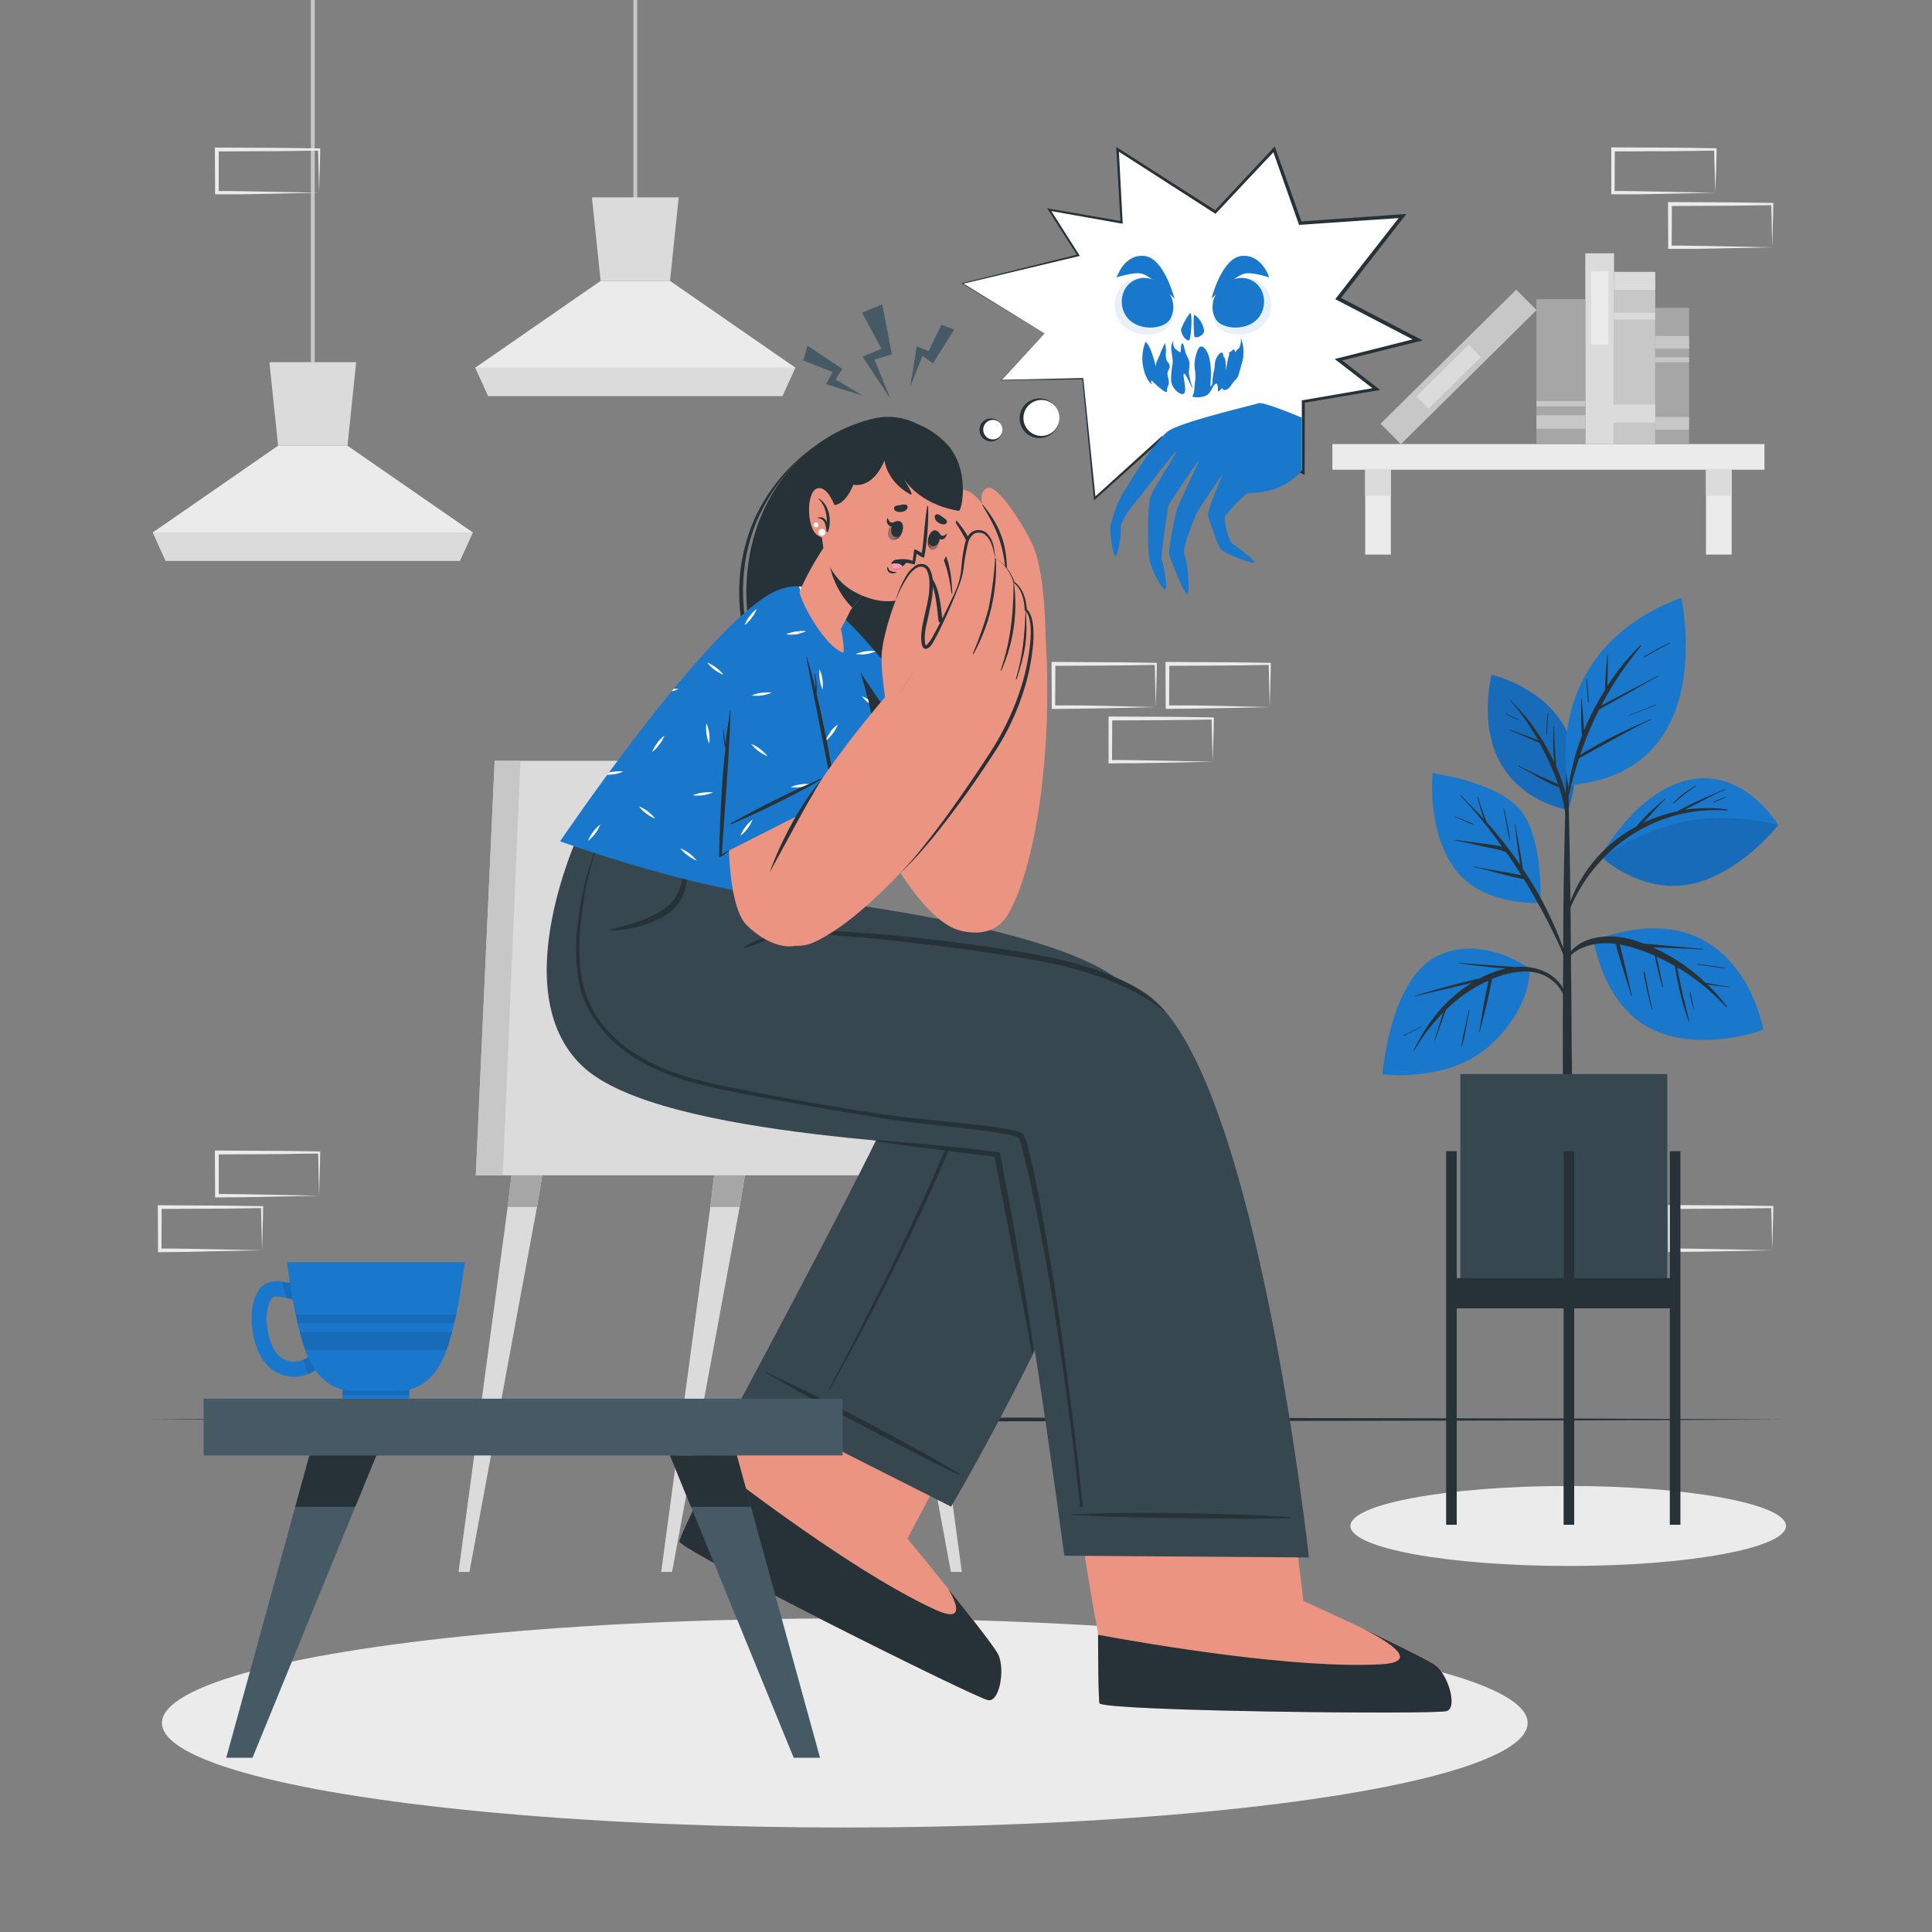 <svg xmlns="http://www.w3.org/2000/svg" viewBox="0 0 500 500"><rect x="0" y="0" width="500" height="500" fill="#808080" stroke="none"/><g id="freepik--background-complete--inject-36"><rect x="80.45" width="1" height="97.88" style="fill:#c7c7c7"></rect><polygon points="122.35 137.79 119.02 145.11 42.87 145.11 39.55 137.79 71.97 115.35 89.93 115.35 122.35 137.79" style="fill:#ebebeb"></polygon><polygon points="92.18 93.73 89.93 115.35 71.97 115.35 69.72 93.73 92.18 93.73" style="fill:#dbdbdb"></polygon><polygon points="122.35 137.79 119.02 145.12 42.87 145.12 39.55 137.79 122.35 137.79" style="fill:#dbdbdb"></polygon><rect x="163.92" width="1" height="55.23" style="fill:#c7c7c7"></rect><polygon points="205.82 95.14 202.49 102.46 126.34 102.46 123.02 95.14 155.44 72.7 173.4 72.7 205.82 95.14" style="fill:#ebebeb"></polygon><polygon points="175.65 51.08 173.4 72.7 155.44 72.7 153.19 51.08 175.65 51.08" style="fill:#dbdbdb"></polygon><polygon points="205.81 95.14 202.48 102.46 126.33 102.46 123.01 95.14 205.81 95.14" style="fill:#dbdbdb"></polygon><path d="M82.59,309.45l-13.12.28-6.66.11c-2.23.05-4.47,0-6.7.06h-.44v-.45l-.06-11.19v-.5h.5l13.24.07c4.42,0,8.83.11,13.24.16h.28v.27c0,1.9-.09,3.79-.13,5.66Zm0,0-.14-5.65c0-1.86-.11-3.7-.13-5.54l.27.28c-4.41,0-8.82.16-13.24.16l-13.24.06.5-.5,0,11.19-.45-.44c2.18,0,4.36,0,6.55.05l6.58.12Z" style="fill:#ebebeb"></path><path d="M67.82,323.56l-13.12.28L48,324c-2.23.05-4.47,0-6.7.06H40.9v-.45l-.06-11.19v-.5h.5l13.24.07c4.41,0,8.83.11,13.24.16h.28v.27c0,1.9-.08,3.79-.13,5.66Zm0,0-.14-5.65c-.05-1.86-.11-3.7-.13-5.54l.27.28c-4.41.05-8.83.16-13.24.16l-13.24.06.5-.5-.05,11.19-.45-.44c2.18,0,4.36,0,6.55.05l6.58.12Z" style="fill:#ebebeb"></path><path d="M328.6,183l-13.13.28-6.66.11c-2.22.05-4.46,0-6.69.06h-.44V183l-.05-11.19v-.5h.5l13.24.07c4.41,0,8.83.11,13.24.16h.28v.27c0,1.9-.08,3.79-.13,5.66Zm0,0-.14-5.65c0-1.87-.11-3.71-.13-5.54l.27.27c-4.41.06-8.83.16-13.24.17l-13.24.06.5-.5L302.56,183l-.44-.44c2.18,0,4.36,0,6.54,0l6.58.11Z" style="fill:#ebebeb"></path><path d="M313.83,197.13l-13.13.28-6.66.11c-2.22,0-4.46,0-6.69.06h-.45v-.45l0-11.19v-.5h.5l13.24.06c4.41,0,8.82.12,13.24.17h.27v.27c0,1.9-.09,3.79-.13,5.66Zm0,0-.14-5.65c-.05-1.87-.12-3.71-.14-5.54l.28.27c-4.42.06-8.83.16-13.24.17l-13.24.06.5-.5-.06,11.19-.44-.44c2.18,0,4.36,0,6.54.05l6.58.11Z" style="fill:#ebebeb"></path><path d="M299.11,183,286,183.3l-6.66.11c-2.23.05-4.46,0-6.7.06h-.44V183l-.06-11.19v-.5h.5l13.24.07c4.42,0,8.83.11,13.24.16h.28v.27c0,1.9-.09,3.79-.13,5.66Zm0,0-.14-5.65c0-1.87-.11-3.71-.13-5.54l.27.27c-4.41.06-8.82.16-13.24.17l-13.24.06.5-.5L273.08,183l-.45-.44c2.19,0,4.36,0,6.55,0l6.58.11Z" style="fill:#ebebeb"></path><path d="M458.66,323.56l-13.13.28-6.66.11c-2.22.05-4.46,0-6.69.06h-.45v-.45l-.05-11.19v-.5h.5l13.24.07c4.41,0,8.83.11,13.24.16h.27v.27c0,1.9-.08,3.79-.13,5.66Zm0,0-.14-5.65c0-1.86-.12-3.7-.13-5.54l.27.28c-4.41.05-8.83.16-13.24.16l-13.24.06.5-.5-.06,11.19-.44-.44c2.18,0,4.36,0,6.54.05l6.58.12Z" style="fill:#ebebeb"></path><path d="M443.89,49.88l-13.13.28-6.66.12c-2.22,0-4.46,0-6.69,0H417v-.45l0-11.18v-.51h.51l13.24.06c4.41,0,8.82.11,13.24.16h.27v.27c0,1.89-.09,3.78-.13,5.65Zm0,0-.14-5.65c-.05-1.86-.12-3.7-.14-5.53l.28.27c-4.42.05-8.83.16-13.24.16l-13.24.06.5-.49-.06,11.18-.44-.44c2.18,0,4.35,0,6.54.05l6.58.12Z" style="fill:#ebebeb"></path><path d="M458.66,64l-13.13.28-6.66.12c-2.22,0-4.46,0-6.69,0h-.45V64l-.05-11.18V52.3h.5l13.24.06c4.41,0,8.83.11,13.24.16h.27v.27c0,1.89-.08,3.78-.13,5.65Zm0,0-.14-5.65c0-1.86-.12-3.7-.13-5.53l.27.27c-4.41.05-8.83.16-13.24.16l-13.24.06.5-.49L432.62,64l-.44-.44c2.18,0,4.36,0,6.54.05l6.58.12Z" style="fill:#ebebeb"></path><path d="M82.59,49.88l-13.12.28-6.66.12c-2.23,0-4.47,0-6.7,0h-.44v-.45L55.61,38.7v-.51h.5l13.24.06c4.42,0,8.83.11,13.24.16h.28v.27c0,1.89-.09,3.78-.13,5.65Zm0,0-.14-5.65c0-1.86-.11-3.7-.13-5.53l.27.27c-4.41.05-8.82.16-13.24.16l-13.24.06.5-.49,0,11.18-.45-.44c2.18,0,4.36,0,6.55.05l6.58.12Z" style="fill:#ebebeb"></path><rect x="344.82" y="114.92" width="111.82" height="6.64" transform="translate(801.46 236.48) rotate(180)" style="fill:#ebebeb"></rect><rect x="441.51" y="121.56" width="6.64" height="21.96" style="fill:#ebebeb"></rect><rect x="441.51" y="121.56" width="6.64" height="6.79" style="fill:#dbdbdb"></rect><rect x="353.31" y="121.56" width="6.64" height="21.96" style="fill:#ebebeb"></rect><rect x="353.31" y="121.56" width="6.64" height="6.79" style="fill:#dbdbdb"></rect><rect x="401.89" y="88.44" width="42.32" height="10.66" transform="translate(516.82 -329.29) rotate(90)" style="fill:#c7c7c7"></rect><rect x="420.73" y="67.34" width="4.65" height="10.66" transform="translate(495.72 -350.38) rotate(90)" style="fill:#dbdbdb"></rect><rect x="422.19" y="76.49" width="1.73" height="10.66" transform="translate(504.87 -341.24) rotate(90)" style="fill:#dbdbdb"></rect><rect x="420.06" y="101.06" width="4.65" height="11.98" transform="translate(529.44 -315.34) rotate(90)" style="fill:#dbdbdb"></rect><rect x="389.32" y="86.52" width="49.36" height="7.45" transform="translate(504.24 -323.76) rotate(90)" style="fill:#dbdbdb"></rect><rect x="404.54" y="77.46" width="18.99" height="4.47" transform="translate(493.73 -334.34) rotate(90)" style="fill:#ebebeb"></rect><rect x="352.78" y="91.21" width="49.36" height="7.45" transform="translate(712.66 -102.9) rotate(135.33)" style="fill:#c7c7c7"></rect><rect x="365.39" y="95.21" width="18.99" height="4.47" transform="translate(710.01 -96.77) rotate(135.33)" style="fill:#dbdbdb"></rect><rect x="385.21" y="89.86" width="37.49" height="12.65" transform="translate(500.14 -307.77) rotate(90)" style="fill:#a6a6a6"></rect><rect x="402.21" y="102.89" width="3.49" height="12.65" transform="translate(513.17 -294.75) rotate(90)" style="fill:#c7c7c7"></rect><rect x="403.28" y="98.17" width="1.36" height="12.65" transform="translate(508.45 -299.47) rotate(90)" style="fill:#c7c7c7"></rect><rect x="415.13" y="92.94" width="35.24" height="8.74" transform="translate(530.06 -335.44) rotate(90)" style="fill:#a6a6a6"></rect><rect x="431.11" y="105.19" width="3.28" height="8.74" transform="translate(542.3 -323.19) rotate(90)" style="fill:#c7c7c7"></rect><rect x="431.11" y="84.23" width="3.28" height="8.74" transform="translate(521.35 -344.15) rotate(90)" style="fill:#c7c7c7"></rect><rect x="432.11" y="88.76" width="1.27" height="8.74" transform="translate(525.88 -339.62) rotate(90)" style="fill:#c7c7c7"></rect></g><g id="freepik--Shadows--inject-36"><ellipse cx="218.63" cy="445.9" rx="176.72" ry="27.06" style="fill:#ebebeb"></ellipse><ellipse cx="405.85" cy="394.92" rx="56.36" ry="10.35" style="fill:#ebebeb"></ellipse></g><g id="freepik--Floor--inject-36"><polygon points="37.79 367.36 90.84 367.11 143.9 367.02 250 366.86 356.1 367.02 409.15 367.11 462.21 367.36 409.15 367.6 356.1 367.69 250 367.85 143.9 367.69 90.84 367.6 37.79 367.36" style="fill:#263238"></polygon></g><g id="freepik--Plant--inject-36"><path d="M405.86,209.61s-26-3.63-19.9-35C386,174.63,415,181.14,405.86,209.61Z" style="fill:#1977CC"></path><path d="M405.86,209.61s-26-3.63-19.9-35C386,174.63,415,181.14,405.86,209.61Z" style="opacity:0.1"></path><path d="M404.54,203.07a46.16,46.16,0,0,0-1.77-4.67l-.06-.6c0-.43-.08-.86-.11-1.29-.07-.94-.13-1.87-.19-2.81-.11-1.87-.23-3.75-.26-5.62a.08.08,0,1,0-.15,0c0,1.88-.05,3.75,0,5.63,0,.94.09,1.87.16,2.81,0,.21,0,.42,0,.62a55.39,55.39,0,0,0-5.21-8.9,44.91,44.91,0,0,0-2.84-3.6c-1-1.19-2.12-2.31-3.17-3.49-.07-.07-.18,0-.11.12a46.24,46.24,0,0,1,5,6.65c.79,1.2,1.54,2.42,2.25,3.67l-.24-.1-.93-.37-2.12-.8c-1.39-.52-2.79-1-4.18-1.56-.08,0-.14.12-.05.15,1.38.55,2.74,1.13,4.11,1.72l2,.87,1,.41a3,3,0,0,0,.69.25c.52.94,1,1.88,1.52,2.84a68.16,68.16,0,0,1,3.17,7.48c.07.18.13.36.19.54a15.36,15.36,0,0,0-2.13-1c-.89-.42-1.79-.82-2.68-1.23-1.82-.84-3.63-1.68-5.38-2.67a.08.08,0,0,0-.08.14c1.79,1,3.54,2,5.32,3,.9.49,1.8,1,2.71,1.4a8.73,8.73,0,0,0,2.44,1,31,31,0,0,1,1.7,7.36c.29,3.55.26,7.12.34,10.68,0,.06.09.05.1,0,.25-3.22.4-6.47.42-9.71A28.15,28.15,0,0,0,404.54,203.07Z" style="fill:#263238"></path><path d="M400.54,184.63a31,31,0,0,0-.25,5.53c0,.05.07.05.08,0,.1-1.83.12-3.66.33-5.49C400.71,184.57,400.56,184.53,400.54,184.63Z" style="fill:#263238"></path><path d="M393.12,186.2a19.15,19.15,0,0,1-3.34-1.64c-.08-.05-.16.09-.08.14a12.5,12.5,0,0,0,3.38,1.61C393.14,186.33,393.18,186.23,393.12,186.2Z" style="fill:#263238"></path><path d="M406.68,259.38c0-2.87-.07-5.74-.1-8.61-.06-9.53-.14-19.06-.31-28.59q-.19-11.34-.53-22.69a.15.15,0,0,0-.06-.1l0-6.19c0-.06-.07-.08-.13-.08s-.12,0-.12.08q0,3.11,0,6.21a.11.11,0,0,0-.06.09c-.38,13.46-.72,26.93-.8,40.39,0,2.74,0,5.48,0,8.22q-.14,13.17-.1,26.34c0,1.39,0,2.79,0,4.19,0,8,.08,16.07.08,24.1,0,.43.48.65,1,.67s1.21-.21,1.21-.71c0-8.85.06-17.71.06-26.57C406.71,270.55,406.73,265,406.68,259.38Z" style="fill:#263238"></path><path d="M395.84,250.66s-12.49-9.25-24.34-3S357.78,278,357.78,278s17.41,2.48,28.37-7.95C396.72,260,395.84,250.66,395.84,250.66Z" style="fill:#1977CC"></path><path d="M399.24,251.23a14.92,14.92,0,0,0-7.23-.94,9.91,9.91,0,0,0-1.53-.15l-1.76-.13c-1.22-.1-2.43-.17-3.64-.26-2.47-.19-4.94-.34-7.4-.58-.09,0-.1.14,0,.15,2.43.31,4.85.66,7.29.91,1.26.12,2.51.25,3.77.34l.92.09c-.38.09-.75.17-1.11.28a29.22,29.22,0,0,0-5.66,2.3c-1,.17-2,.45-2.93.68-1.54.36-3.08.76-4.62,1.16-3,.8-6,1.69-9,2.57-.1,0-.06.17,0,.15,3-.74,6-1.42,9.05-2.13l4.39-1.06,1.15-.26a36.53,36.53,0,0,0-8.88,7.72,47.93,47.93,0,0,0-6.17,9.73c0,.09.08.17.13.08a47.43,47.43,0,0,1,7.47-9.8c-.05.17-.11.34-.16.5-.24.74-.47,1.47-.7,2.21-.46,1.47-.93,2.94-1.37,4.42,0,.1.12.13.16,0,.52-1.42,1-2.85,1.53-4.29.24-.7.49-1.4.74-2.11.13-.36.25-.73.37-1.09l.12-.34a43.72,43.72,0,0,1,4.43-3.77,33.83,33.83,0,0,1,6.63-3.81c0,.22-.08.44-.12.64-.13.57-.25,1.14-.37,1.71-.25,1.18-.48,2.37-.71,3.56-.47,2.41-.76,4.86-1.21,7.28,0,.1.13.14.15,0,.56-2.43,1.28-4.83,1.83-7.26.27-1.22.54-2.44.79-3.66.12-.57.24-1.14.35-1.71.07-.32.14-.64.18-1,.22-.09.45-.2.68-.28,3.27-1.21,6.89-2.09,10.39-1.42a10.19,10.19,0,0,1,7.51,6c.12.27.55.1.48-.18C404.49,254.61,402,252.39,399.24,251.23Z" style="fill:#263238"></path><path d="M380.12,261.52l-1.05,4.75a34.8,34.8,0,0,0-.87,4.62c0,.06.08.06.1,0a35.17,35.17,0,0,0,1.06-4.65c.31-1.56.61-3.12.92-4.69A.08.08,0,0,0,380.12,261.52Z" style="fill:#263238"></path><path d="M368,265.55c-1.59.8-3.13,1.72-4.79,2.38a.08.08,0,1,0,.07.15,52.28,52.28,0,0,0,4.76-2.47A0,0,0,0,0,368,265.55Z" style="fill:#263238"></path><path d="M398.65,233.67s-15.27,1-22.37-9.1-5.5-24.44-5.5-24.44,16,2,22.4,9.18S398.65,233.67,398.65,233.67Z" style="fill:#1977CC"></path><path d="M405.81,248.73c-.53-1.64-1.18-3.25-1.8-4.85s-1.22-3.07-1.9-4.58a94.83,94.83,0,0,0-4.57-9c-1.08-1.85-2.23-3.65-3.42-5.43,0-.27-.08-.54-.12-.81l-.21-1.42c-.16-1-.33-1.93-.49-2.89-.35-2.11-.78-4.21-1.12-6.32,0-.1-.17-.09-.16,0,.31,2.08.52,4.18.81,6.26.15,1,.28,2,.44,3.07.05.37.11.74.17,1.11a109.61,109.61,0,0,0-7.55-9.8c-.37-.42-.74-.83-1.12-1.24a2.55,2.55,0,0,0-.14-.35l-.33-.88-.66-1.82q-.64-1.78-1.14-3.63c0-.09-.17,0-.15.05.31,1.25.63,2.5,1,3.74.18.6.37,1.19.58,1.77,0,.1.08.2.11.3-2-2.13-4-4.18-6-6.2a.08.08,0,0,0-.11.11,109.93,109.93,0,0,1,10.82,13.25,9.8,9.8,0,0,0-1.13-.28c-1.18-.23-2.36-.4-3.55-.55-2.49-.32-5-.63-7.44-1-.1,0-.14.13,0,.15,2.36.47,4.71,1,7.06,1.54,1.1.26,2.22.47,3.33.69a20.53,20.53,0,0,1,2.68.77l.75,1c1.12,1.63,2.19,3.3,3.25,5l-1.56-.3c-1.18-.23-2.36-.44-3.55-.64-2.33-.38-4.66-.79-7-1.31-.1,0-.14.13,0,.15,2.34.55,4.65,1.19,7,1.81,1.12.3,2.24.57,3.37.82.57.12,1.13.25,1.7.36a3.57,3.57,0,0,0,.69.12q3.35,5.43,6.26,11.1,1.28,2.49,2.46,5c.82,1.74,1.52,3.51,2.27,5.27C405.38,249.26,405.94,249.11,405.81,248.73Z" style="fill:#263238"></path><path d="M390.19,213.64c-.29-1.45-.6-2.9-.92-4.35,0-.1-.17-.06-.15,0,.29,1.43.56,2.87.82,4.3a41.06,41.06,0,0,0,.87,4.28s0,0,0,0A29.24,29.24,0,0,0,390.19,213.64Z" style="fill:#263238"></path><path d="M381.28,213.22a23.52,23.52,0,0,0-2.19-.92l-1.16-.46-.59-.23a2.85,2.85,0,0,1-.64-.29c-.12-.08-.19.12-.08.14a2.7,2.7,0,0,1,.66.27l.57.25,1.12.5a19.85,19.85,0,0,0,2.25.89A.08.08,0,0,0,381.28,213.22Z" style="fill:#263238"></path><path d="M414.27,221.66s9.24-17.25,23.3-19.93,22.65,11.79,22.65,11.79S450,226.61,437.08,228.9,414.27,221.66,414.27,221.66Z" style="fill:#1977CC"></path><path d="M447,209.47a38.11,38.11,0,0,0-11,.13l.63-.34,3.12-1.6c2.16-1.13,4.34-2.32,6.6-3.23a.08.08,0,1,0-.07-.14c-2.2,1-4.47,1.88-6.68,2.9-1.1.5-2.19,1-3.26,1.6-.69.37-1.46.72-2.14,1.16a38.77,38.77,0,0,0-8.94,3c.59-.63,1.18-1.27,1.76-1.91,1.31-1.43,2.6-2.94,4-4.25.07-.06,0-.17-.12-.11-1.47,1.34-3,2.58-4.45,4-.69.67-1.35,1.37-2,2.09-.32.35-.64.73-.95,1.11a37,37,0,0,0-18.84,25.44c0,.1.12.15.15.05a42.5,42.5,0,0,1,10.33-17.48A40.62,40.62,0,0,1,434,210.93a41.54,41.54,0,0,1,13-1.19C447.15,209.76,447.16,209.49,447,209.47Z" style="fill:#263238"></path><path d="M460.23,213.52S450,226.62,437.07,228.9c-9.84,1.74-17.93-3.39-21.22-5.91l-.71-1.17s6.66-5.61,19.24-8.84S460.23,213.52,460.23,213.52Z" style="opacity:0.1"></path><path d="M438.82,203.32a35,35,0,0,0-3.12,2.06,19.26,19.26,0,0,0-2.71,2.48.08.08,0,0,0,.12.11c.93-.81,1.87-1.62,2.84-2.39a29.59,29.59,0,0,1,3-2.13A.08.08,0,0,0,438.82,203.32Z" style="fill:#263238"></path><path d="M446.54,206.24c-.52.21-1.06.4-1.58.62l-1.56.65c-.11,0-.06.23.05.18l1.57-.64c.53-.21,1-.45,1.56-.66C446.68,206.35,446.63,206.2,446.54,206.24Z" style="fill:#263238"></path><path d="M412.43,243.38s2.47,17.12,15.34,23.11,28.57,0,28.57,0S450.17,229.45,412.43,243.38Z" style="fill:#1977CC"></path><path d="M447.47,255.35c-1.19-.13-2.37-.34-3.55-.55l-1.73-.33-.9-.18c-.35-.32-.69-.65-1-1a52.45,52.45,0,0,0-7.87-5.71,44.67,44.67,0,0,0-4.72-2.42h.24l4.24.18c2.82.13,5.65.19,8.47.38a.08.08,0,0,0,0-.16c-2.84-.19-5.66-.51-8.49-.75l-4.11-.37-2.12-.18-.55-.06c-.73-.27-1.47-.53-2.22-.76a19.93,19.93,0,0,0-10.9-.6c-3.24.83-6.47,3-7.31,6.36,0,.12.15.2.2.08,1.21-2.85,4.38-4.29,7.24-4.88a17,17,0,0,1,5.83-.11,13.93,13.93,0,0,0,.65,2.58c.35,1.21.7,2.41,1.07,3.62.73,2.4,1.53,4.78,2.24,7.19a.08.08,0,0,0,.15-.05c-.59-2.4-1.1-4.82-1.68-7.23-.28-1.18-.58-2.36-.87-3.54a20.88,20.88,0,0,0-.65-2.43,28.92,28.92,0,0,1,3.34.78,49.07,49.07,0,0,1,5.83,2.14c.19,1.22.47,2.43.75,3.63.35,1.52.74,3,1.22,4.49a.07.07,0,0,0,.14,0c0-.1,0-.19-.05-.28h0c-.29-1.4-.59-2.79-.89-4.19-.24-1.13-.46-2.26-.7-3.39,1.6.72,3.17,1.51,4.69,2.38,0,.35.12.71.17,1,.09.59.2,1.17.3,1.76.25,1.32.51,2.64.83,3.94a62.42,62.42,0,0,0,2.21,7.45.07.07,0,0,0,0,.1.27.27,0,0,1,.07.08c.06.07.15,0,.13-.08-.59-2.54-1.27-5.05-1.83-7.6-.28-1.27-.56-2.54-.81-3.82-.13-.63-.25-1.27-.37-1.91,0-.18-.06-.38-.09-.58a53.42,53.42,0,0,1,5,3.35,54.7,54.7,0,0,1,7.67,7c.09.1.27,0,.19-.15a47.64,47.64,0,0,0-3.07-3.74c-.65-.7-1.32-1.37-2-2l.22,0c.6.1,1.21.19,1.81.27,1.19.16,2.39.28,3.58.42C447.53,255.52,447.57,255.36,447.47,255.35Z" style="fill:#263238"></path><path d="M438.42,261.16h0c0-.15,0-.3-.07-.45s-.13-.37-.16-.56h0c-.27-1.15-.49-2.3-.7-3.46,0-.08-.14-.05-.14,0a14.27,14.27,0,0,0,1,4.46c0,.05.1,0,.09,0Z" style="fill:#263238"></path><path d="M427.65,260.88a.08.08,0,0,0-.08-.07c-.36-1.52-.71-3-1-4.56-.17-.8-.33-1.6-.49-2.41l-.24-1.3a3.84,3.84,0,0,0-.27-1.11.08.08,0,0,0-.15,0,7.56,7.56,0,0,0,.32,2.3c.16.83.32,1.67.51,2.5.37,1.69.8,3.37,1.27,5a.09.09,0,0,0,.17,0C427.66,261.13,427.66,261,427.65,260.88Z" style="fill:#263238"></path><path d="M446.29,250.42c-2.35-.32-4.7-.66-7.05-.95-.1,0-.14.14,0,.16,2.35.34,4.7.64,7.06,1A.08.08,0,0,0,446.29,250.42Z" style="fill:#263238"></path><path d="M405.84,203.23s-7.88-34.55,29.25-48.54C435.09,154.69,445.38,200.18,405.84,203.23Z" style="fill:#1977CC"></path><path d="M413.85,183.63l.4-.24,2.1-1.17,4.3-2.41c2.84-1.59,5.63-3.23,8.49-4.78.09-.05,0-.19-.09-.14-2.85,1.55-5.76,3-8.64,4.53l-4.25,2.25-1.74.92c1.24-2.35,2.56-4.65,4-6.87,1.94-3,4.07-5.78,6.28-8.54a.13.13,0,0,0-.18-.18A59.14,59.14,0,0,0,416,177.53c0-.12,0-.24,0-.36,0-.86.06-1.72.07-2.58,0-1.69,0-3.38,0-5.06a.08.08,0,0,0-.16,0c-.07,1.66-.27,3.32-.36,5-.05.83-.09,1.65-.11,2.48,0,.45-.06,1,0,1.45-.77,1.22-1.5,2.45-2.19,3.71a62.46,62.46,0,0,0-3.32,6.95c0-.86-.09-1.72-.14-2.58-.11-1.89-.34-3.77-.42-5.67a.08.08,0,0,0-.16,0c0,1.89-.05,3.78,0,5.68,0,.94.06,1.89.12,2.83l.06,1.06a63.16,63.16,0,0,0-2.8,9.49,102.15,102.15,0,0,0-1.38,10.44s0,0,0,0a55.09,55.09,0,0,1,2-9.31c.46-1.63.94-3.25,1.46-4.86,1.55-.73,3-1.63,4.52-2.46s3.11-1.7,4.66-2.55c3.1-1.7,6.19-3.43,9.38-4.93.1,0,0-.18-.08-.13-3.24,1.46-6.5,2.86-9.68,4.45-1.58.8-3.14,1.65-4.68,2.52-1.29.72-2.61,1.45-3.84,2.28.36-1.07.73-2.14,1.14-3.2A93.05,93.05,0,0,1,413.85,183.63Z" style="fill:#263238"></path><path d="M410.72,175.73a.08.08,0,0,0-.16,0c.14,2,.2,3.94.41,5.91a.09.09,0,0,0,.18,0C411.08,179.66,410.86,177.7,410.72,175.73Z" style="fill:#263238"></path><path d="M428.52,182.33c-2.32.94-4.67,1.83-7,2.79-.06,0,0,.14,0,.11,2.35-.88,4.66-1.83,7-2.75C428.66,182.45,428.62,182.29,428.52,182.33Z" style="fill:#263238"></path><path d="M432.05,166.39a60.67,60.67,0,0,0-6.6,3.55c-.11.06,0,.23.1.17,2.15-1.26,4.35-2.47,6.58-3.58C432.23,166.48,432.14,166.35,432.05,166.39Z" style="fill:#263238"></path><rect x="377.94" y="277.96" width="53.55" height="56.44" style="fill:#37474f"></rect><rect x="374.26" y="297.93" width="2.74" height="96.68" style="fill:#263238"></rect><rect x="432.15" y="297.93" width="2.74" height="96.68" style="fill:#263238"></rect><rect x="404.66" y="297.93" width="2.74" height="96.68" style="fill:#263238"></rect><rect x="375.63" y="330.78" width="57.89" height="7.82" style="fill:#263238"></rect></g><g id="freepik--Chair--inject-36"><polygon points="226.03 296.9 228.61 312.38 246.09 406.81 248.91 406.81 236.19 312.38 234.32 296.9 226.03 296.9" style="fill:#dbdbdb"></polygon><polygon points="234.32 296.9 226.03 296.9 228.61 312.38 236.19 312.38 234.32 296.9" style="fill:#a6a6a6"></polygon><polygon points="171.12 406.81 173.93 406.81 191.42 312.38 194 296.9 185.71 296.9 183.83 312.38 171.12 406.81" style="fill:#dbdbdb"></polygon><polygon points="185.71 296.9 183.83 312.38 191.42 312.38 194 296.9 185.71 296.9" style="fill:#a6a6a6"></polygon><polygon points="118.67 406.81 121.49 406.81 138.97 312.38 141.55 296.9 133.26 296.9 131.38 312.38 118.67 406.81" style="fill:#dbdbdb"></polygon><polygon points="131.38 312.38 138.97 312.38 141.55 296.9 133.26 296.9 131.38 312.38" style="fill:#a6a6a6"></polygon><polygon points="123.14 304.18 251.26 304.18 251.26 290.68 203.3 290.68 187.18 196.89 128.02 196.89 123.14 304.18" style="fill:#dbdbdb"></polygon><polygon points="123.14 304.18 130.12 304.18 134.68 196.89 128.02 196.89 123.14 304.18" style="fill:#c7c7c7"></polygon></g><g id="freepik--Character--inject-36"><path d="M255.75,440c-3-.4-78-37.85-79.94-41-.24-.36,3-7.22,7.59-16.54,10.38-21.1,31.14-56.79,31.14-56.79l45.19,25.4-24.88,47.11S243.2,408.32,250,416.9c0,0,0,0,0,0,4.18,5.28,7.76,10,8.42,11.38C260.11,432,258.73,440.46,255.75,440Z" style="fill:#eb9481"></path><path d="M255.75,440c-3-.4-78-37.85-79.94-41-.23-.37,3-7.22,7.6-16.55q.76-1.59,1.62-3.27c13.55,10.42,39.08,29.21,57,37.4,7.3,3.33,5.94-1,3.36-5.42,1.52,1.89,3.06,3.83,4.54,5.7,0,0,0,0,0,0,4.17,5.28,7.76,10,8.42,11.38C260.11,432,258.72,440.46,255.75,440Z" style="fill:#263238"></path><path d="M246.15,389.92l-54.5-27.53s39.71-74.25,38.66-75.61c-3.66-4.73-47.88-2.58-67-21.57-20.22-20.1-4.36-51.43-4.36-51.43H211.8s-.9,17.06,1.38,18.93c1.5,1.25,79.19,8.75,82.23,29.25C300.68,297.45,246.15,389.92,246.15,389.92Z" style="fill:#37474f"></path><path d="M248.3,381.42c-6.3-3.81-12.75-7.31-19.23-10.8s-13-6.89-19.57-10.16c-3.71-1.84-7.51-3.5-11.23-5.33a.1.1,0,0,0-.1.18c3.26,1.75,6.43,3.67,9.68,5.44s6.42,3.47,9.64,5.18c6.49,3.44,13,6.81,19.54,10.21,3.67,1.92,7.39,3.74,11.13,5.52A.14.14,0,0,0,248.3,381.42Z" style="fill:#263238"></path><path d="M251.13,278.09c-1.3-2.69-4.75-3.08-7.32-3.72q-10.55-2.64-21.08-5.25c-12.45-3.09-25.28-6-36.43-12.59-5.33-3.15-10.51-7.14-13.17-12.88s-2.66-11.88-2.7-18c0-1.5.08-3,.18-4.5,0-.13-.2-.13-.2,0-.39,6-1,12,.34,17.88a24,24,0,0,0,3.35,8.07,27.65,27.65,0,0,0,6.07,6.38C190,261.27,202.41,265,214.38,268c6.76,1.73,13.55,3.37,20.33,5l10.47,2.56a9.74,9.74,0,0,1,4.3,1.7,4.51,4.51,0,0,1,1.29,3.8,14.64,14.64,0,0,1-1.06,4.16c-.63,1.64-1.29,3.27-2,4.9q-1.94,4.77-4,9.49-4.11,9.52-8.53,18.92c-5.88,12.47-12.16,24.75-18.56,37-.8,1.52-1.57,3.05-2.35,4.58a.08.08,0,0,0,.14.08c6.85-12.07,13.26-24.42,19.36-36.88s11.81-24.95,16.71-37.84C251.43,283.22,252.25,280.42,251.13,278.09Z" style="fill:#263238"></path><path d="M374.4,442.83c-2.86.94-86.74.05-89.83-2-.36-.22-.39-18.19-.39-18.19-4.53-23.45-9.23-61.52-9.23-61.52l56-.07,6.36,53.25s11.93,5.44,21.77,10.19l0,0c6.05,2.92,11.33,5.58,12.53,6.56C374.8,433.67,377.26,441.9,374.4,442.83Z" style="fill:#eb9481"></path><path d="M374.4,442.82c-2.86.95-86.73.05-89.82-1.95-.34-.21-.39-15.09-.4-17.78,14.56,2.67,51.17,8.83,73.22,7.63,11.4-.62.05-6.87-4.92-9.33,2.21,1,4.46,2.1,6.61,3.15l0,0c6.06,2.93,11.33,5.59,12.55,6.56C374.8,433.67,377.26,441.9,374.4,442.82Z" style="fill:#263238"></path><path d="M338.75,403.07l-63.31-.46s-13-98.57-18.12-104.07c-2.6-2.78-86.16-3.15-106.65-22.67-20.65-19.68,0-62.09,0-62.09h53.91s1.34,16.64-2.78,26.83c0,0,75.39,1.21,95.94,17.36C325.31,279.64,338.75,403.07,338.75,403.07Z" style="fill:#37474f"></path><path d="M333.84,392.63c-7.34-.54-14.68-.73-22-.91s-14.7-.25-22.05-.17c-4.15,0-8.29.28-12.43.34-.13,0-.14.2,0,.2,3.7.08,7.4.36,11.1.46s7.29.19,10.94.25c7.35.12,14.7.15,22.05.24,4.14,0,8.28,0,12.42-.14A.14.14,0,0,0,333.84,392.63Z" style="fill:#263238"></path><path d="M178.12,221.65a3.23,3.23,0,0,1-.3.72.1.1,0,0,0,0,.12c-.71,2.21-1,4.56-1.68,6.77a10.66,10.66,0,0,1-4.1,5.84c-4.18,2.9-9.21,4.22-14.07,5.43-.16,0-.11.26,0,.27a26.93,26.93,0,0,0,8.3-1.27,21.88,21.88,0,0,0,7-3.36,10.91,10.91,0,0,0,4-6,34.48,34.48,0,0,0,.7-3.89,30.29,30.29,0,0,0,.49-4.55A.21.21,0,0,0,178.12,221.65Z" style="fill:#263238"></path><path d="M211.65,236.9a61.81,61.81,0,0,0-9.69,3.71l-.15.06a2.89,2.89,0,0,0,.14-.58l.12-.7c0-.25.05-.49.08-.74l0-.37v0a2.92,2.92,0,0,0,2.08-1.07,7.66,7.66,0,0,0,1.29-3c.37-1.38.7-2.77,1-4.16.33-1.55.62-3.11.86-4.68a30.25,30.25,0,0,0,.53-4.64c0-.25-.37-.28-.43,0-.36,1.43-.52,2.91-.8,4.36s-.58,2.89-.91,4.34-.69,2.87-1.09,4.3c-.35,1.26-.71,3.1-2.17,3.52-3,.86-1.67-5.93-1.54-7.26.31-3.08.5-6.22,1-9.26,0-.13-.17-.18-.2-.05-.66,2.8-1.41,5.55-1.91,8.39-.24,1.39-.42,2.79-.57,4.2a6.52,6.52,0,0,0,.28,3.61,2.63,2.63,0,0,0,2,1.48c0,.1-.06.21-.1.31s-.14.45-.2.68-.1.46-.16.69a1.73,1.73,0,0,0-.1.84.44.44,0,0,0,.15.18c-1.29.56-2.58,1.12-3.86,1.71a35,35,0,0,0-4.65,2.26c-.17.08,0,.32.13.29a35.87,35.87,0,0,0,4.87-1.76c1.62-.62,3.22-1.28,4.82-1.95a60.81,60.81,0,0,0,9.22-4.29A.16.16,0,0,0,211.65,236.9Z" style="fill:#263238"></path><path d="M149.52,239.11a81.34,81.34,0,0,1,3.29-15.67c.41-1.32.85-2.64,1.32-3.94a.1.1,0,0,1,.2.06,86,86,0,0,0-3.6,15.77,63.27,63.27,0,0,0-.49,15.67,28.06,28.06,0,0,0,5,13.24,34.55,34.55,0,0,0,9.65,8.77c8.73,5.46,19.1,7.45,29.09,9.39q16.45,3.19,33.05,5.77c12.43,1.94,36.81,3.28,37.89,5.47,2.08,4.23,5.36,23.94,7.47,36s7.38,53.2,7.77,60.11c0,.44-.65.41-.69,0-1.16-12.22-3.27-27.63-5-39.79s-3.74-24-6.15-35.93c-1.34-6.62-3.88-18.33-4.68-19.42-1.24-1.71-22.14-3.21-33.32-4.93s-22.59-3.69-33.83-5.84c-10.27-2-21-3.73-30.2-8.87-8-4.44-14.46-11.41-16.41-20.45A48.86,48.86,0,0,1,149.52,239.11Z" style="fill:#263238"></path><path d="M226.93,295.12c2.18-.06,27.46,2.29,31.77,3.15.3.06,8,42.84,8.72,50.72.1,1-.3,2-.6,0-.59-3.87-9.44-49.6-9.45-49.63-4.32-.49-28.36-3.57-30.49-3.94C226.71,295.39,226.77,295.13,226.93,295.12Z" style="fill:#263238"></path><path d="M203.9,240.5A408,408,0,0,1,248.21,244c6.56.84,13.11,1.8,19.61,3a101.81,101.81,0,0,1,17.1,4.43,52,52,0,0,1,8.75,4.1,46.79,46.79,0,0,1,7.65,5.94c.1.1-.06.23-.16.15-4.4-3.68-9.9-6.31-15.23-8.34a100,100,0,0,0-16.76-4.55c-6.36-1.21-12.77-2.1-19.18-3q-10.4-1.42-20.83-2.51c-7.85-.82-17.42-1.49-25.27-2.28C203.6,240.93,203.6,240.49,203.9,240.5Z" style="fill:#263238"></path><path d="M225.57,108.43c-19.93,5-35.13,24.85-32,51.88,2.86,24.58,25,44,41.6,43,17.63-1,27.67-17.22,23.56-29.88-4-12.24-14.57-18.66-14.93-28.88-.17-4.88,3.71-12.19,3.77-19.43C247.66,117,238.38,105.19,225.57,108.43Z" style="fill:#263238"></path><path d="M218.63,200.1a49.81,49.81,0,0,1-18.43-16.86,55.38,55.38,0,0,1-8.48-23.65,47.55,47.55,0,0,1,3.34-24.84,47,47,0,0,1,15.83-19.29,49.19,49.19,0,0,0-15.12,19.59,45.48,45.48,0,0,0-3.13,12,50.12,50.12,0,0,0,.09,12.42,60.74,60.74,0,0,0,2.76,12.13,53.7,53.7,0,0,0,13.23,20.88A48.07,48.07,0,0,0,218.63,200.1Z" style="fill:#263238"></path><path d="M260.53,176.51a24.51,24.51,0,0,0-2.1-7.43,33.23,33.23,0,0,0-4-6.61q-2.4-3.08-4.61-6.31a33.88,33.88,0,0,1-3.74-6.94,23.22,23.22,0,0,1-1.1-3.84,15.39,15.39,0,0,1-.06-4,65.92,65.92,0,0,1,1.57-7.67,30,30,0,0,0,.93-7.64,21.17,21.17,0,0,0-1.55-7.55,20.38,20.38,0,0,1,2,7.52,30.17,30.17,0,0,1-.67,7.82c-.47,2.57-1.16,5.08-1.4,7.62a14.32,14.32,0,0,0,.1,3.76,21.12,21.12,0,0,0,1.09,3.62c1.79,4.8,5,8.92,8,13.16a32.69,32.69,0,0,1,3.79,6.88A23.07,23.07,0,0,1,260.53,176.51Z" style="fill:#263238"></path><path d="M207.58,162.74c.85,12.66,23.35,73.74,41,78.12,4.51,1.12,9.53.56,12.3-4.23,7.06-12.23,11.52-40.95,9.77-70.94-.07-1.24-27.2-5.56-29.64.83-.27.69-2.79,19.2-2,19,1-.21-7.32-9.76-21-25.47C211.55,152.63,207.07,155.18,207.58,162.74Z" style="fill:#eb9481"></path><path d="M239,184c-1,9.5-1.84,19-2.41,28.59-.16,2.66-.34,5.32-.51,8,0,.09-.16.08-.16,0a137.37,137.37,0,0,1,.1-14.35c.27-4.73.66-9.51,1.39-14.2q.63-4,1.42-8.05A.09.09,0,1,1,239,184Z" style="fill:#263238"></path><path d="M270.67,167.34c-.13-2,.12-18.82-3.61-26.77-2-4.21-8.72-15.17-11.43-14.28-2.48.8-1.37,4.26-1.37,4.26s-3.08-4.84-6.51-3.68-1.25,6.89-1.25,6.89-3.52-4.74-6.86-3.34-.18,6.81-.18,6.81-3-4.49-5.29-2.18c-2.72,2.79,3.78,10.43,5.12,15.4.3,1.13,4.5,23.33,4.5,23.33Z" style="fill:#eb9481"></path><path d="M239.35,137.41c4.77,5.63,5.88,8.92,6.89,16.11,0,.14.23.14.22,0-.35-7.13-1.14-11.45-6.85-16.35C239.33,136.92,239.12,137.14,239.35,137.41Z" style="fill:#263238"></path><path d="M246.37,133.93c4.44,6.28,5.67,9.84,7.29,17.29,0,.11.2.08.18,0-1-7.44-1.86-11.74-7.12-17.43C246.48,133.5,246.16,133.64,246.37,133.93Z" style="fill:#263238"></path><path d="M254.33,130.91c3.86,6.39,5.38,10.23,6,17.67a.14.14,0,0,0,.27,0c.09-7.64-1.78-12.45-6.09-17.76C254.24,130.45,254.08,130.51,254.33,130.91Z" style="fill:#263238"></path><path d="M240.89,179s-5-7.79-6.42-11.69-1.43-20.42,2.14-20.62c4.6-.26,6.48,9.27,6.79,14.06,0,0,10.65-.61,13.47,5.94S240.89,179,240.89,179Z" style="fill:#eb9481"></path><path d="M237.9,147c4.37,2.8,4.37,9.11,5,13.73a.43.43,0,0,0,.61.35c4.48,0,10.8,1.4,13.46,5.31a.11.11,0,0,0,.19-.11c-2.29-4.57-8.38-6.42-13.29-6.15-.59-4.75-.87-11.09-6-13.17C237.89,147,237.87,147,237.9,147Z" style="fill:#263238"></path><path d="M238.12,183l-12.59,35.27S208.62,181.86,207,166s3.44-13.26,10.94-6.5S238.12,183,238.12,183Z" style="fill:#1977CC"></path><path d="M212.84,175.8a9.59,9.59,0,0,0-.72-2.57,10.15,10.15,0,0,0,.75,5.22A9.4,9.4,0,0,0,212.84,175.8Zm12.62,22.91a9.4,9.4,0,0,0-.71-2.56,10.28,10.28,0,0,0,.74,5.22A9.46,9.46,0,0,0,225.46,198.71Zm1-30.2a9.54,9.54,0,0,0-2.45.05,9.42,9.42,0,0,0-2.56.72,9.4,9.4,0,0,0,2.65,0,9.75,9.75,0,0,0,2.43-.66Zm-19.64-5.19c0,.2,0,.41,0,.62a7.52,7.52,0,0,0,1.8-.57A7.6,7.6,0,0,0,206.82,163.32Zm8.06,26.05a10.61,10.61,0,0,0-.85,1.32,6.51,6.51,0,0,0-.46,1,4.65,4.65,0,0,0,.63-.53,11.36,11.36,0,0,0,1.23-1.37,9.41,9.41,0,0,0,1.31-2.32A9.55,9.55,0,0,0,214.88,189.37ZM236.16,187a9.21,9.21,0,0,0-1.31,2.31,8.26,8.26,0,0,0,1.5-1.45L237,186A10.54,10.54,0,0,0,236.16,187Zm-10.83-5.61a9.1,9.1,0,0,0-2.32-1.31,9.55,9.55,0,0,0,1.9,1.86,9.75,9.75,0,0,0,2.32,1.3A9.24,9.24,0,0,0,225.33,181.43Zm-.57,29.49a9.38,9.38,0,0,0-2.32-1.3,9.24,9.24,0,0,0,1.9,1.85,9.45,9.45,0,0,0,2.32,1.31A9.55,9.55,0,0,0,224.76,210.92Z" style="fill:#fff"></path><path d="M224.06,205.59a258.46,258.46,0,0,1,9.15-24.9c0-.12.25,0,.21.08a253.39,253.39,0,0,1-9.12,24.92C224.24,205.82,224,205.73,224.06,205.59Z" style="fill:#263238"></path><path d="M207,166c1.58,15.85,18.49,52.21,18.49,52.21l9.33-26.15-25.47-37.84C207.19,154.49,206.21,157.73,207,166Z" style="fill:#263238"></path><path d="M215.07,233.93s-25.53-.5-70.12-16.19c0,0,35-51.78,53.33-63.43,8.33-5.29,14.66-1.68,18.92,4.21,1.06,1.47,9.59,25.59,9.1,33.36-.43,6.87-7.63,12.77-7.63,12.77Z" style="fill:#1977CC"></path><path d="M178.38,220.85a9.74,9.74,0,0,0-2.32-1.31A8.85,8.85,0,0,0,178,221.4a9.21,9.21,0,0,0,2.31,1.31A9.55,9.55,0,0,0,178.38,220.85Zm18.34-27a9.41,9.41,0,0,0-2.32-1.31,9.33,9.33,0,0,0,1.91,1.86,9.21,9.21,0,0,0,2.31,1.31A9.55,9.55,0,0,0,196.72,193.84Zm4.82,33.63a9.38,9.38,0,0,0-2.32-1.3,9,9,0,0,0,1.91,1.85,9.21,9.21,0,0,0,2.31,1.31A9.55,9.55,0,0,0,201.54,227.47Zm-16.22-54.7a9.53,9.53,0,0,0-2.31-1.31,10.24,10.24,0,0,0,4.22,3.17A9.6,9.6,0,0,0,185.32,172.77ZM167.66,210a9.21,9.21,0,0,0-2.31-1.31,9,9,0,0,0,1.9,1.86,9.53,9.53,0,0,0,2.31,1.31A9.29,9.29,0,0,0,167.66,210Zm57-29a7.31,7.31,0,0,0-1.6-.82,9,9,0,0,0,1.84,1.81Zm-31.69,33a9.53,9.53,0,0,0-1.31,2.31,9.29,9.29,0,0,0,1.86-1.9,9.1,9.1,0,0,0,1.31-2.32A9.6,9.6,0,0,0,192.92,214Zm22-24.59a9.1,9.1,0,0,0-1.31,2.32,9.29,9.29,0,0,0,1.86-1.9,9.41,9.41,0,0,0,1.31-2.32A9.55,9.55,0,0,0,214.88,189.37ZM153.5,215.29a9.1,9.1,0,0,0-1.31,2.32,9.55,9.55,0,0,0,1.86-1.9,9.75,9.75,0,0,0,1.3-2.32A9.5,9.5,0,0,0,153.5,215.29Zm16.59-23a9.53,9.53,0,0,0-1.31,2.31,9,9,0,0,0,1.86-1.9,9.21,9.21,0,0,0,1.31-2.31A9.55,9.55,0,0,0,170.09,192.26ZM194,159.47a9.1,9.1,0,0,0-1.31,2.32,9.29,9.29,0,0,0,1.86-1.9,9.78,9.78,0,0,0,1.31-2.32A9.55,9.55,0,0,0,194,159.47Zm12,3.93a9.4,9.4,0,0,0-2.56.71,10.28,10.28,0,0,0,5.22-.74A9.46,9.46,0,0,0,206,163.4ZM207.2,203a9.05,9.05,0,0,0-2.56.71,10.28,10.28,0,0,0,5.22-.74A8.77,8.77,0,0,0,207.2,203Zm-48.59-3.28c-.35.05-.71.12-1.05.2l-.43.59a11.87,11.87,0,0,0,1.58-.11,9.08,9.08,0,0,0,2.56-.72A9.1,9.1,0,0,0,158.61,199.76Zm15.74-21.48c-.17.22-.35.43-.53.65a7.77,7.77,0,0,0,1.77-.57A7.45,7.45,0,0,0,174.35,178.28Zm7.51,26.88a9.56,9.56,0,0,0-2.57.71,10.28,10.28,0,0,0,5.22-.74A9.4,9.4,0,0,0,181.86,205.16Zm15.21-25.84a9.42,9.42,0,0,0-2.56.72,10.15,10.15,0,0,0,5.22-.75A9.46,9.46,0,0,0,197.07,179.32Zm27.68,16.83a7.12,7.12,0,0,0-.08,1.12c.11-.2.21-.39.3-.59C224.9,196.5,224.83,196.32,224.75,196.15Zm-41.21-6.34a9.4,9.4,0,0,0-.71-2.56,9.4,9.4,0,0,0,0,2.65,9.21,9.21,0,0,0,.71,2.57A9.46,9.46,0,0,0,183.54,189.81Zm28.39,28.25a9.77,9.77,0,0,0-.71-2.56,10.28,10.28,0,0,0,.74,5.22A9.46,9.46,0,0,0,211.93,218.06Zm-4.56-66.24c-.19,0-.38,0-.58-.06a7.24,7.24,0,0,0,.51,1.53A7.31,7.31,0,0,0,207.37,151.82Zm5.47,24a9.59,9.59,0,0,0-.72-2.57,10.15,10.15,0,0,0,.75,5.22A9.4,9.4,0,0,0,212.84,175.8Z" style="fill:#fff"></path><path d="M206.93,153.09c-.26,1.28,5.78,13.61,11.15,15.8.85.35-.45-6.18-.45-6.18,1.35-2.32,2.49-4.8,2.49-4.8l.48-.62,6.66-8.68-8-12.58-1.2-1.73s-1.66,2.5-3.71,5.62c-.09.15-.19.29-.29.45s-.24.33-.34.5c-.31.46-.63.94-.93,1.42s-.46.71-.7,1.1-.46.77-.71,1.15A72.27,72.27,0,0,0,206.93,153.09Z" style="fill:#eb9481"></path><path d="M214.37,139.92a21.91,21.91,0,0,0,6.23,17.37l6.66-8.68-8-12.58-1.2-1.73S216.42,136.8,214.37,139.92Z" style="fill:#263238"></path><path d="M246.65,138.46c-4.88,18.57-16.56,17.74-20.56,16.68-3.63-1-15.89-4.69-13-23.66s13.12-22.58,21.54-20.82S251.53,119.89,246.65,138.46Z" style="fill:#eb9481"></path><path d="M232.92,135.13c-2.25-1.13-4.34,3.45-2.26,4.5S234.81,136.08,232.92,135.13Z" style="fill:#263238;opacity:0.4"></path><path d="M242.38,137.42c-2.07-.54-3.19,4.37-1.27,4.87S244.12,137.87,242.38,137.42Z" style="fill:#263238;opacity:0.4"></path><path d="M244.81,134.45a11,11,0,0,0-1.06-.77,2.12,2.12,0,0,0-1.23-.59.68.68,0,0,0-.62.55,1.7,1.7,0,0,0,.82,1.5,2.44,2.44,0,0,0,1.68.56A.72.72,0,0,0,244.81,134.45Z" style="fill:#263238"></path><path d="M231.91,130.9c.44-.12.86-.15,1.3-.23a2.11,2.11,0,0,1,1.36,0,.68.68,0,0,1,.31.77,1.69,1.69,0,0,1-1.39,1,2.5,2.5,0,0,1-1.76-.23A.72.72,0,0,1,231.91,130.9Z" style="fill:#263238"></path><path d="M233.67,136.51s-.11,0-.12.09c-.28,1.26-.81,2.67-2.05,2.8a0,0,0,0,0,0,.07C232.93,139.62,233.61,137.76,233.67,136.51Z" style="fill:#263238"></path><path d="M232.89,134.92c-2-.66-3.17,3.34-1.33,4S234.54,135.48,232.89,134.92Z" style="fill:#263238"></path><path d="M232,134.9c-.42.12-.88.42-1.32.34s-.74-.62-.94-1.12c0-.05-.07,0-.09,0a1.54,1.54,0,0,0,.62,2c.72.33,1.46-.19,1.88-.91C232.27,135.1,232.2,134.85,232,134.9Z" style="fill:#263238"></path><path d="M240.66,138.23s.08.08.06.13c-.42,1.23-.68,2.7.31,3.46,0,0,0,.08,0,.06C239.69,141.28,240.07,139.32,240.66,138.23Z" style="fill:#263238"></path><path d="M242.15,137.27c2,.45,1,4.49-.9,4.07S240.45,136.89,242.15,137.27Z" style="fill:#263238"></path><path d="M242.93,137.75c.26.3.48.77.85.9s.88-.21,1.27-.56c0,0,.06,0,0,.06-.18.78-.64,1.52-1.43,1.47s-1-.83-1-1.65C242.66,137.82,242.82,137.63,242.93,137.75Z" style="fill:#263238"></path><path d="M229.74,146.73c.2.39.35.88.78,1.07A3.62,3.62,0,0,0,232,148a0,0,0,0,1,0,.08,1.77,1.77,0,0,1-1.79.13,1.36,1.36,0,0,1-.58-1.42C229.61,146.67,229.71,146.67,229.74,146.73Z" style="fill:#263238"></path><path d="M237.23,143.29s-.27,1.94-.52,2.81a19.5,19.5,0,0,0-5.27-.69c-.43,0-.33-.3.18-.44a7.83,7.83,0,0,1,4.56.16c.13-.23.35-3,.49-3a7.88,7.88,0,0,1,1.87,1c.67-4,.7-8.1,1.43-12.08,0-.15.24-.13.24,0a65.53,65.53,0,0,1-1,13.08C239.16,144.71,237.54,143.54,237.23,143.29Z" style="fill:#263238"></path><path d="M234.55,145.62s-1.44,1.87-2.81,1.7c-1.58-.21-1.55-2.19.35-2.48A4.77,4.77,0,0,1,234.55,145.62Z" style="fill:#263238"></path><path d="M233.57,146.61a2.59,2.59,0,0,1-1.83.7,1.14,1.14,0,0,1-1.12-1.3h0l0-.05C232.43,145.56,233.23,146.05,233.57,146.61Z" style="fill:#ff99ba"></path><path d="M214.29,130.51c4.18,1.56,6.55-5.06,6.55-5.06s4.91,1.3,8.06-6.26c0,0,.6,5.47,6.71,8.76,1.29.7-2-4.51-2-4.51s3.68,7,14.54,8.77c.77.13,3.14-11.16-3.52-17.73s-14.6-7.1-21.38-3.86c0,0-6.83.57-9.5,5.88S212.66,129.9,214.29,130.51Z" style="fill:#263238"></path><path d="M211.31,138.32a4,4,0,0,0,.76.51,2.87,2.87,0,0,0,.84.33,2.71,2.71,0,0,0,1.16,0,3.37,3.37,0,0,0,.88-.29,3.75,3.75,0,0,0,1.05-.77l.72-5.18s-1.93-7.06-5-6.57S208.7,136.12,211.31,138.32Z" style="fill:#eb9481"></path><path d="M211.81,129a0,0,0,0,0-.05.07c1.8,1.61,2.21,4,2.27,6.27a1.79,1.79,0,0,0-2.36-1.37c-.07,0,0,.13,0,.13a2,2,0,0,1,1.84,1.4,10,10,0,0,1,.39,2c0,.22.41.24.41,0v0C215.34,134.85,214.59,130.34,211.81,129Z" style="fill:#263238"></path><path d="M211.83,137.65a.89.89,0,1,0,1-.76A.89.89,0,0,0,211.83,137.65Z" style="fill:#fff"></path><path d="M210.56,135.77a.63.63,0,1,0,.72-.54A.63.63,0,0,0,210.56,135.77Z" style="fill:#fff"></path><path d="M193.83,166.72c-4,13.93-9.38,64.25-.47,72.83s18.3,6.44,20.24-3.28c1.6-8-4.3-57.89-6.84-69.83C204.35,155.08,198.53,150.43,193.83,166.72Z" style="fill:#eb9481"></path><path d="M216,206.27l-29.24,14.8s1.8-41.86,7.32-56.8,8.9-10.42,12.68-1.05S216,206.27,216,206.27Z" style="fill:#1977CC"></path><path d="M196.72,193.84a9.41,9.41,0,0,0-2.32-1.31,9.33,9.33,0,0,0,1.91,1.86,9.21,9.21,0,0,0,2.31,1.31A9.55,9.55,0,0,0,196.72,193.84ZM192.92,214a9.53,9.53,0,0,0-1.31,2.31,9.29,9.29,0,0,0,1.86-1.9,9.1,9.1,0,0,0,1.31-2.32A9.6,9.6,0,0,0,192.92,214Zm13.84-50.64-.76.08a9.4,9.4,0,0,0-2.56.71,9.11,9.11,0,0,0,2.66,0c.3,0,.59-.1.89-.16C206.91,163.71,206.84,163.51,206.76,163.32ZM207.2,203a9.05,9.05,0,0,0-2.56.71,10.28,10.28,0,0,0,5.22-.74A8.77,8.77,0,0,0,207.2,203Zm-10.13-23.72a9.42,9.42,0,0,0-2.56.72,10.15,10.15,0,0,0,5.22-.75A9.46,9.46,0,0,0,197.07,179.32Z" style="fill:#fff"></path><path d="M189.1,213.1a257.57,257.57,0,0,1,23.79-11.77c.12-.05.2.14.09.21a256.15,256.15,0,0,1-23.77,11.79C189.08,213.39,189,213.17,189.1,213.1Z" style="fill:#263238"></path><path d="M214.81,206.78l.93-.49c.06-.23-.49-2.88-.64-3.66-.32-1.56-.63-3.12-.94-4.68q-.94-4.66-1.85-9.36c-1.19-6.24-2.55-12.45-3.62-18.72,0-.06.08-.07.09,0,.84,2.77,1.57,5.56,2.25,8.38a31.45,31.45,0,0,0-.22-4c0-.06.08-.08.09,0a19.1,19.1,0,0,1,.44,5.33c.66,2.78,1.27,5.57,1.86,8.37,1.28,6,3.4,18.46,3.31,18.49a16.94,16.94,0,0,1-1.61.56A.11.11,0,1,1,214.81,206.78Z" style="fill:#263238"></path><path d="M188.64,220.08c-.42.22-1.81,1-1.81,1-.1-.22,2.32-30.86,2.2-37.25a.05.05,0,0,0-.1,0c-.28,2.91-1,5.86-1.13,8.77a32.89,32.89,0,0,1-.51-4,0,0,0,1,0-.09,0,21.12,21.12,0,0,0,.54,5.33c-1.29,10.1-1.68,27.86-1.59,27.88.42.08,1.7-1,2.4-1.44C188.67,220.35,188.77,220,188.64,220.08Z" style="fill:#263238"></path><path d="M197.17,231.59c-3.06,10.42,6.66,15.4,13.55,12.24,16.19-7.42,39-36,47.38-51.39,2.49-4.54-25.26-16.62-28.79-12.35C224.37,186,203.38,210.45,197.17,231.59Z" style="fill:#eb9481"></path><path d="M240.63,166.79c-1.34,1.39-2.08.69-1.72-2.72s4.64-16.6-.09-17.71S228.3,164,228.15,169.68s1.6,15,1.6,15C231.61,181.3,236.9,173.44,240.63,166.79Z" style="fill:#eb9481"></path><path d="M256.24,195.55c6.25-10.06,11.55-21.73,10.68-34.06a6.13,6.13,0,0,0-1.48-3.72c-.3-5.53-3-7.06-3-7.06-1.84-5.07-4.82-6.24-4.82-6.24s-.41-6.5-4.38-6.9c-4.45-.46-3,8.75-5.29,14.3-5.27,12.72-16.32,29.32-18.2,32.84Z" style="fill:#eb9481"></path><path d="M251.79,169.08a87.45,87.45,0,0,0,4-11.4,87.8,87.8,0,0,0,1.73-13.11.11.11,0,0,1,.22,0A46.79,46.79,0,0,1,252,169.15C251.87,169.32,251.72,169.27,251.79,169.08Z" style="fill:#263238"></path><path d="M259,173.37c1.23-3.75,3.35-10.36,3.3-22.66,0,0,.07-.05.08,0a42,42,0,0,1-3.2,22.73C259.09,173.66,258.93,173.62,259,173.37Z" style="fill:#263238"></path><path d="M262.93,175.61c1.85-6.46,2.2-10.77,2.48-17.81,0,0,.07-.05.07,0,.53,8-.19,11-2.34,17.91C263.07,175.94,262.86,175.86,262.93,175.61Z" style="fill:#263238"></path><path d="M247,154a23.91,23.91,0,0,0,1.76-6.59,44.27,44.27,0,0,1,1-6.88,8.25,8.25,0,0,1,.7-1.66,3.41,3.41,0,0,1,1.33-1.36,3.66,3.66,0,0,1,1.86-.3,3,3,0,0,1,1.72.76,6.39,6.39,0,0,1,1.7,3.1,18.3,18.3,0,0,1,.5,3.44,22,22,0,0,0-.85-3.33,6.05,6.05,0,0,0-1.72-2.77,2.72,2.72,0,0,0-1.41-.56,3,3,0,0,0-1.49.27,4.25,4.25,0,0,0-1.62,2.63,51.92,51.92,0,0,0-1.16,6.73A18.92,18.92,0,0,1,247,154Z" style="fill:#263238"></path><path d="M231.76,155.47a27,27,0,0,1,2.78-6.5,7.81,7.81,0,0,1,2.51-2.64A2.85,2.85,0,0,1,239,146a2.47,2.47,0,0,1,1.59,1.22,7.74,7.74,0,0,1,.83,3.6,21.49,21.49,0,0,1-.18,3.59c-.36,2.37-.9,4.65-1.4,6.93a19.6,19.6,0,0,0-.51,3.39,10.29,10.29,0,0,0,.08,1.68,1.61,1.61,0,0,0,.2.63c0,.05,0,0,0,0a.38.38,0,0,0,.17-.08,9.51,9.51,0,0,0,1.86-2.71c.58-1,1.12-2.05,1.66-3.09,1.09-2.08,2.1-4.2,3.11-6.32a37.39,37.39,0,0,0,2.52-6.55,32.7,32.7,0,0,1-2.13,6.73c-.88,2.18-1.86,4.32-2.87,6.45-.5,1.06-1,2.12-1.56,3.17-.27.53-.56,1-.86,1.56a8.12,8.12,0,0,1-.52.78,3.47,3.47,0,0,1-.72.71,1.22,1.22,0,0,1-.63.24,1,1,0,0,1-.75-.37,2.49,2.49,0,0,1-.37-1,10.53,10.53,0,0,1-.12-1.84,19.57,19.57,0,0,1,.49-3.57c.43-2.32,1.08-4.6,1.43-6.87a20.8,20.8,0,0,0,.22-3.43,7.61,7.61,0,0,0-.65-3.23,1.69,1.69,0,0,0-1.07-.91,2.11,2.11,0,0,0-1.47.18,7.15,7.15,0,0,0-2.38,2.33A30.76,30.76,0,0,0,231.76,155.47Z" style="fill:#263238"></path><path d="M257.62,144.47a9.74,9.74,0,0,1,1.64,1.16,9.55,9.55,0,0,1,1.37,1.47,12.38,12.38,0,0,1,1.92,3.56l-.08-.1a5.48,5.48,0,0,1,1.46,1.46,8.56,8.56,0,0,1,1,1.79,11.48,11.48,0,0,1,.56,2,15.27,15.27,0,0,1,.25,2l-.15-.25a2.92,2.92,0,0,1,.88,1.08,7.21,7.21,0,0,1,.49,1.2,12.15,12.15,0,0,1,.44,2.5,28.87,28.87,0,0,1-.09,5,56.11,56.11,0,0,1-1.88,9.78,65.06,65.06,0,0,1-8.33,18c-3.61,5.54-7.38,11-11.4,16.21-2,2.62-4,5.23-6.2,7.73a84,84,0,0,1-6.81,7.18,93.81,93.81,0,0,0,6.49-7.45q3.08-3.87,6-7.87c3.84-5.35,7.6-10.77,11.15-16.31a69.15,69.15,0,0,0,8.24-17.76,57.16,57.16,0,0,0,1.95-9.62,27.31,27.31,0,0,0,.2-4.86,11.79,11.79,0,0,0-.36-2.38,6,6,0,0,0-.41-1.09,2.46,2.46,0,0,0-.63-.86l-.14-.11v-.13a14,14,0,0,0-.19-1.94,11.06,11.06,0,0,0-.49-1.88,8,8,0,0,0-.85-1.74,5.36,5.36,0,0,0-1.28-1.4l-.06,0,0-.06a12.28,12.28,0,0,0-1.74-3.54,11.56,11.56,0,0,0-1.29-1.51A9.9,9.9,0,0,0,257.62,144.47Z" style="fill:#263238"></path><path d="M199.22,225.72c.73-2.16,1.63-4.26,2.57-6.34s2-4.11,3.06-6.12,2.27-4,3.54-5.87a54.65,54.65,0,0,1,4.1-5.48c-.55,1-1.18,1.94-1.73,2.94s-1.15,2-1.72,2.94c-1.1,2-2.23,4-3.31,6Z" style="fill:#263238"></path></g><g id="freepik--Table--inject-36"><rect x="52.7" y="361.98" width="165.36" height="14.69" style="fill:#455a64"></rect><polygon points="97.38 376.68 91.94 389.95 65.35 454.9 58.55 454.9 76.42 389.95 80.07 376.68 97.38 376.68" style="fill:#455a64"></polygon><polygon points="80.07 376.68 97.38 376.68 91.94 389.95 76.42 389.95 80.07 376.68" style="fill:#263238"></polygon><polygon points="212.22 454.9 205.41 454.9 178.82 389.95 173.4 376.68 190.69 376.68 194.34 389.95 212.22 454.9" style="fill:#455a64"></polygon><polygon points="194.34 389.95 178.82 389.95 173.4 376.68 190.69 376.68 194.34 389.95" style="fill:#263238"></polygon></g><g id="freepik--Mug--inject-36"><rect x="88.63" y="359.28" width="17.3" height="2.7" style="fill:#1977CC"></rect><rect x="88.63" y="359.28" width="17.3" height="1.78" style="opacity:0.1"></rect><path d="M68.1,352a9.79,9.79,0,0,0,9.74,4.17,9.1,9.1,0,0,0,1.75-.51A12.54,12.54,0,0,0,82,354.4l-2.2-3.26a8.34,8.34,0,0,1-1.3.74,5.75,5.75,0,0,1-7.24-2.13c-2.37-3.33-3.22-10.94-.82-13.87.16-.22.86-.56,3.64,0,.52.12,1.1.25,1.76.43a6.63,6.63,0,0,0,1.58.34l.07-1.95.19-2c-.18,0-.46-.11-.82-.21a25.27,25.27,0,0,0-3.94-.82c-2-.21-4.2,0-5.51,1.65C63.54,338.17,65.13,347.84,68.1,352Z" style="fill:#1977CC"></path><path d="M79.84,351.14a8.34,8.34,0,0,1-1.3.74l1,3.8A12.54,12.54,0,0,0,82,354.4Z" style="opacity:0.1"></path><path d="M73,331.74l1.16,4.17c.52.12,1.1.25,1.76.43a6.63,6.63,0,0,0,1.58.34l.07-1.95.19-2c-.18,0-.46-.11-.82-.21A25.27,25.27,0,0,0,73,331.74Z" style="opacity:0.1"></path><path d="M120.29,326.64s-2.07,17.63-5.66,25.06-8.59,8.24-11.69,8.24H91.62c-3.1,0-8.11-.83-11.69-8.24s-5.66-25.06-5.66-25.06Z" style="fill:#1977CC"></path><path d="M118.06,340.2c-.16.75-.33,1.49-.49,2.24H77c-.17-.75-.33-1.49-.49-2.24Z" style="opacity:0.1"></path><path d="M117,344.69c-.44,1.66-.91,3.26-1.42,4.67H79c-.52-1.41-1-3-1.42-4.67Z" style="opacity:0.1"></path></g><g id="freepik--Lightnings--inject-36"><polygon points="230.5 103.32 223.25 92.3 228.14 90.25 223.09 80.91 228.32 78.81 230.83 91.69 226.31 93.07 230.5 103.32" style="fill:#455a64"></polygon><polygon points="235.55 100.17 237.25 89.64 240.34 90.87 243.62 84.03 246.95 85.28 241.47 94.03 238.75 92.08 235.55 100.17" style="fill:#455a64"></polygon><polygon points="223.37 102.43 213.78 99.42 215.51 96.27 207.9 93.31 208.98 89.46 217.96 95.48 216.23 98.2 223.37 102.43" style="fill:#455a64"></polygon></g><g id="freepik--speech-bubble--inject-36"><path d="M274.16,107.77a4.9,4.9,0,1,1-5.31-4.46A4.9,4.9,0,0,1,274.16,107.77Z" style="fill:#fff"></path><path d="M274.16,107.77a5.16,5.16,0,0,1-4.44,5.55,5.23,5.23,0,0,1-3.87-1,5.18,5.18,0,0,1-.66-7.51,5.23,5.23,0,0,1,3.64-1.7,5.11,5.11,0,0,1,3.65,1.32A5.19,5.19,0,0,1,274.16,107.77Zm0,0a4.63,4.63,0,0,0-5.28-4.21,4.67,4.67,0,0,0-4,5,4.67,4.67,0,0,0,4.79,4.25,4.65,4.65,0,0,0,4.48-5Z" style="fill:#263238"></path><path d="M259.42,111a2.73,2.73,0,1,1-3-2.48A2.74,2.74,0,0,1,259.42,111Z" style="fill:#fff"></path><path d="M259.42,111a3,3,0,0,1-2.47,3.21,3,3,0,0,1-2.67-5,3,3,0,0,1,5.14,1.79Zm0,0a2.48,2.48,0,1,0-4.94.43,2.47,2.47,0,0,0,4.25,1.52A2.56,2.56,0,0,0,259.42,111Z" style="fill:#263238"></path><polygon points="270.36 86.3 259.13 98.37 280.22 98 283.3 129.01 300.75 113.23 308.96 118.96 316.95 112.55 337.27 122.33 337.3 103.89 356.19 100.67 346.38 93.07 366.88 87.94 346.31 77.26 362.97 55.91 336.48 57.75 329.7 38.66 314.51 54.88 289.23 38.66 290.28 57.55 271.55 54.26 279.06 66.07 249.11 73.36 270.36 86.3" style="fill:#fff"></polygon><path d="M270.36,86.3,259.18,98.41l-.05-.1,21.08-.47h.15l0,.14,3.18,31-.44-.17L300.55,113l.18-.16.19.14,8.22,5.72h-.37l8-6.41.15-.13.18.09L337.43,122l-.52.33V103.56l.33,0,18.88-3.25-.18.74-9.82-7.59-.71-.54.87-.22,20.48-5.16-.1.86L346.08,77.7l-.53-.27.37-.47L362.6,55.62l.4.75-26.49,1.81-.33,0-.1-.3-6.75-19.11.67.14-15.22,16.2-.21.22-.26-.16L289.05,38.93l.49-.29,1,18.89,0,.37-.36-.06L271.5,54.52l.27-.4,7.5,11.82.18.29-.33.08-30,7.16,0-.2Zm0,0-21.3-12.85-.22-.13.25-.06L279,65.84l-.14.36-7.54-11.79L271,53.9l.59.1,18.74,3.26-.34.3-1.08-18.88,0-.63.53.34,25.31,16.18-.47.06,15.17-16.25.45-.48.22.62,6.8,19.09-.43-.28,26.49-1.89,1-.07-.64.82L346.7,77.57l-.16-.75,20.55,10.71,1.09.57-1.19.29-20.5,5.1.16-.76,9.8,7.61.74.58-.93.16-18.89,3.19.32-.38-.05,18.44v.58l-.52-.25-20.31-9.82.34,0-8,6.41-.18.14-.19-.13-8.21-5.75.37,0L283.47,129.2l-.38.35,0-.52-3-31,.16.14-21.09.27H259l.1-.1Z" style="fill:#263238"></path><path d="M302.77,83.94c-1.75,3.32-9.94,4-13.08-.88-2.42-3.74-1.22-9.56,3.76-10.93C299,70.6,306.15,77.53,302.77,83.94Z" style="fill:#1977CC;opacity:0.1"></path><path d="M302.89,82.48c-1.55,2.92-8.76,3.47-11.51-.77-2.14-3.28-1.08-8.4,3.31-9.6C299.58,70.76,305.86,76.85,302.89,82.48Z" style="fill:#1977CC"></path><path d="M314.68,83.94c1.76,3.32,9.95,4,13.08-.88,2.43-3.74,1.23-9.56-3.76-10.93C318.44,70.6,311.3,77.53,314.68,83.94Z" style="fill:#1977CC;opacity:0.1"></path><path d="M314.57,82.48c1.54,2.92,8.75,3.47,11.51-.77,2.13-3.28,1.08-8.4-3.31-9.6C317.87,70.76,311.59,76.85,314.57,82.48Z" style="fill:#1977CC"></path><path d="M289,71.79s4.32-1.43,6.35-1c2.74.6,8.61,6.51,8.61,6.51s-2.66-10.61-7.88-11.07S289,71.79,289,71.79Z" style="fill:#1977CC"></path><path d="M328.47,71.79s-4.32-1.43-6.34-1c-2.74.6-8.61,6.51-8.61,6.51s2.65-10.61,7.87-11.07S328.47,71.79,328.47,71.79Z" style="fill:#1977CC"></path><path d="M296.46,88.47a11.68,11.68,0,0,0-.65,6.28c.63,3.35,2.06,4.69,2.22,4.62s-.32-.47,0-.91c0,0,4.06,4.06,4,2.69-.05-1.07.54-1.38.46-2.34-.08-1.11-.46-1.76-.34-2.33.16-.78.59-1,.56-1.69s-.52-1-.77-1.5a5.35,5.35,0,0,1-.19-2.26,7.39,7.39,0,0,0-.26-2.2,23.3,23.3,0,0,0-1.33,3c-.45,1.08-1.13,2.11-1,3.05C299.18,95.42,298.12,89.76,296.46,88.47Z" style="fill:#1977CC"></path><path d="M303.75,88.1c-1.34,1.87-.08,3.75-.28,6-.06.63-.17.86-.25,1.7-.18,1.77-.28,2.87.17,3.9.62,1.41,2.22,2.58,2.9,2.23,1.12-.58-.4-5.09.12-5.24s2.06,4,2.26,3.76a20.94,20.94,0,0,1-1-3.87c0-1,.15-1.37.18-2.38s-.69-2-1-2.86c-.43-1.36-.54-2.51-.85-2.46-.48.08-.35,2.13-.51,2.24s-1.32-.77-1.54-1.07A2.4,2.4,0,0,1,303.75,88.1Z" style="fill:#1977CC"></path><path d="M310.86,89.67c-.94,0-1.48,2.75-1.55,3.12-.5,2.48.31,3.25,0,5.77s-.16,2.86-.65,3.81c-.38.73,2.66.52,3.64-.09,1.35-.83,1.55-2.86,2.51-3,.36-.06.41,1.2.4,1.95,0,.34.89-.58,1-.78,0,0,0,0,0,0s.33.34.55.46c.43.23,1.46-.49,1.8-1.09.82-1.42,1.65-1.63,2-2.9,1.34-4.5,1.18-4.29,1.23-5.18a9.28,9.28,0,0,0-.68-4.26,4.38,4.38,0,0,1-.34,2.45c-.17.37-.49.23-1.05,1.21-.1.16-.14-.67-.35-.7-.47,0-.82.79-1.31.73-.1,0,.2.39,0,.75a24.08,24.08,0,0,0-.77,4.24c0-3.08-.37-3.75-.55-3.75s-.06-1-.52-1.14-1.07.75-1.45,1.46a5.61,5.61,0,0,0-.42,2.45,20,20,0,0,0-.55,3.21c0,.93-.15,1.43-.5,1.59-.2.09.46-3.62-.22-6.76C312.77,91.34,311.79,89.63,310.86,89.67Z" style="fill:#1977CC"></path><path d="M308,81c.45.22.43,2.54.19,5.08-.17,1.72-.36,2-.55,2-.58.17-1.93-1.28-2-2.85A17.5,17.5,0,0,1,308,81Z" style="fill:#1977CC"></path><path d="M309.16,81.48c-.44-.33-.19,5.62,0,5.71.69.41,2.58-.52,2.45-1.7A6.14,6.14,0,0,0,309.16,81.48Z" style="fill:#1977CC"></path><path d="M336.9,108.09v13.68c-5.34,6.44-13.72,5.73-14.07,5.85a38.85,38.85,0,0,0-5.75,5.93c-.5,1,.86,6.5,1.84,7.14s6.18,4.44,5.58,4.88-7.38-2.36-8.35-3.2-2.83-7-3.45-8.55,4-11.31,3.59-10.88-6.42,9.35-6.73,10.15-3.87,9-3,10.66,1.46,9.74.68,10-4.26-9-4.62-10.05,1.57-10.95,2-12c.15-.43,1.19-2.68,2.33-5.16,1.66-3.57,3.54-7.64,3.37-7.49s-3.81,5.4-6.12,8.89a25.8,25.8,0,0,0-1.91,3.13c0,.53-2.05,13-1.61,14s1.58,7,.9,7.44-3.61-5-4.1-7.72-.53-13.29.17-15.86a15.93,15.93,0,0,1,1.26-2.67c2.18-4,6.26-10.1,5.46-9.43s-4.22,5.12-7.16,8.9c-1.55,2-3,3.79-3.83,4.81-.62.72-3.56,4.59-3.36,6.15.27,2.13-.85,7.15-1.36,7.31s-1.56-6.15-1.26-7.89c0,0,0,0,0,0a38.37,38.37,0,0,1,2.45-7.1c.35-.82,8.93-15,12.53-17.47a13.27,13.27,0,0,1,2-1c5.81-2.41,19.44-5.59,21.32-6.18C326.58,104,332.37,106.18,336.9,108.09Z" style="fill:#1977CC"></path></g></svg>